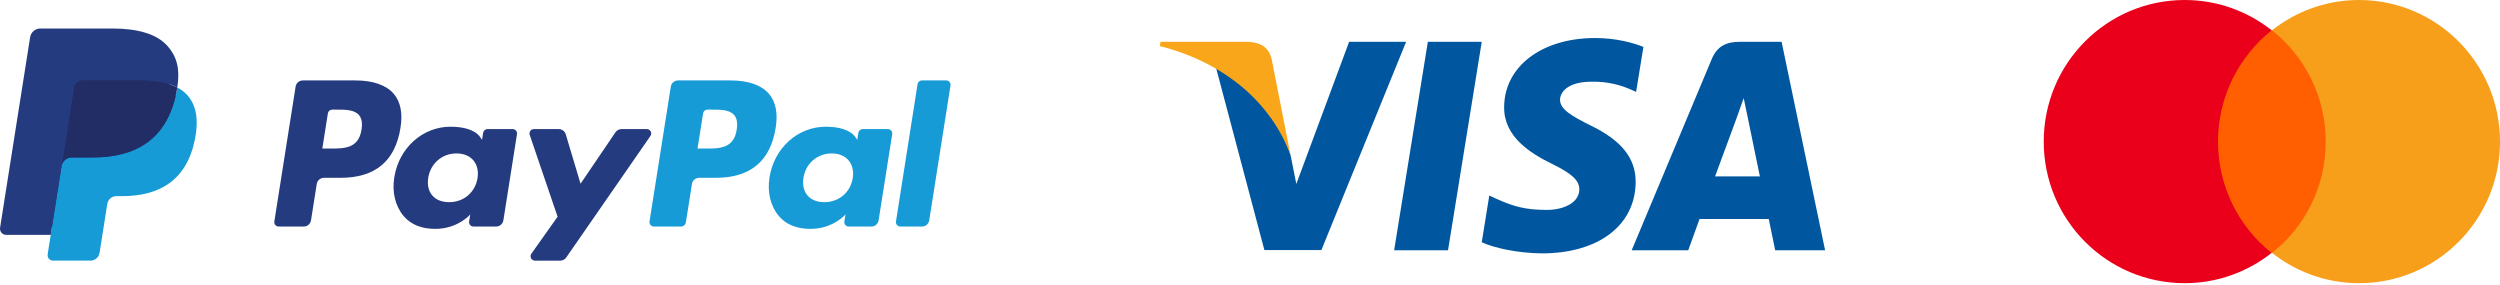 <svg xmlns="http://www.w3.org/2000/svg" width="263" height="30" viewBox="0 0 263 30" fill="none"><path d="M245.489 3.186H232.511V26.604H245.489V3.186Z" fill="#FF5F00"></path><path d="M233.335 14.895C233.335 10.137 235.56 5.917 238.979 3.186C236.466 1.2 233.294 0 229.833 0C221.633 0 215 6.661 215 14.895C215 23.128 221.633 29.79 229.833 29.79C233.294 29.79 236.466 28.59 238.979 26.604C235.56 23.915 233.335 19.653 233.335 14.895Z" fill="#EB001B"></path><path d="M263 14.895C263 23.128 256.367 29.79 248.167 29.79C244.706 29.79 241.534 28.59 239.021 26.604C242.482 23.873 244.665 19.653 244.665 14.895C244.665 10.137 242.44 5.917 239.021 3.186C241.534 1.2 244.706 0 248.167 0C256.367 0 263 6.703 263 14.895Z" fill="#F79E1B"></path><path d="M152.333 26.328H146.663L150.21 4.398H155.88L152.333 26.328Z" fill="#00579F"></path><path d="M172.889 4.934C171.771 4.49 169.997 4 167.803 4C162.203 4 158.26 6.986 158.236 11.255C158.189 14.405 161.059 16.155 163.206 17.205C165.399 18.278 166.145 18.979 166.145 19.935C166.123 21.404 164.372 22.082 162.74 22.082C160.476 22.082 159.263 21.732 157.419 20.915L156.673 20.565L155.879 25.488C157.209 26.093 159.659 26.631 162.203 26.655C168.153 26.655 172.027 23.715 172.073 19.165C172.095 16.669 170.58 14.756 167.313 13.193C165.33 12.189 164.115 11.513 164.115 10.486C164.138 9.553 165.142 8.597 167.381 8.597C169.225 8.55 170.579 8.993 171.605 9.436L172.118 9.669L172.889 4.934Z" fill="#00579F"></path><path d="M180.426 18.559C180.893 17.299 182.69 12.423 182.69 12.423C182.666 12.47 183.156 11.14 183.436 10.324L183.832 12.213C183.832 12.213 184.906 17.463 185.139 18.559C184.253 18.559 181.546 18.559 180.426 18.559ZM187.425 4.398H183.039C181.687 4.398 180.659 4.794 180.075 6.218L171.653 26.328H177.602C177.602 26.328 178.582 23.621 178.793 23.038C179.445 23.038 185.233 23.038 186.073 23.038C186.236 23.808 186.75 26.328 186.75 26.328H192L187.425 4.398Z" fill="#00579F"></path><path d="M141.927 4.398L136.373 19.352L135.767 16.319C134.74 12.82 131.52 9.018 127.927 7.127L133.013 26.305H139.01L147.923 4.398H141.927Z" fill="#00579F"></path><path d="M131.217 4.398H122.093L122 4.841C129.117 6.661 133.83 11.048 135.766 16.32L133.783 6.241C133.457 4.841 132.453 4.444 131.217 4.398Z" fill="#FAA61A"></path><path d="M37.392 8.461H31.858C31.479 8.461 31.157 8.736 31.098 9.11L28.86 23.3C28.815 23.58 29.032 23.832 29.316 23.832H31.958C32.337 23.832 32.659 23.557 32.718 23.183L33.322 19.355C33.38 18.981 33.703 18.706 34.081 18.706H35.832C39.478 18.706 41.581 16.942 42.131 13.446C42.378 11.917 42.141 10.715 41.425 9.874C40.639 8.95 39.244 8.461 37.392 8.461ZM38.03 13.644C37.727 15.629 36.21 15.629 34.743 15.629H33.908L34.494 11.921C34.529 11.697 34.723 11.532 34.95 11.532H35.332C36.332 11.532 37.274 11.532 37.761 12.101C38.052 12.441 38.141 12.946 38.03 13.644Z" fill="#253B80"></path><path d="M53.933 13.58H51.283C51.057 13.58 50.862 13.745 50.828 13.969L50.71 14.71L50.525 14.441C49.951 13.609 48.672 13.331 47.395 13.331C44.467 13.331 41.966 15.549 41.479 18.66C41.225 20.212 41.586 21.696 42.466 22.73C43.273 23.682 44.429 24.078 45.804 24.078C48.163 24.078 49.471 22.561 49.471 22.561L49.353 23.298C49.309 23.579 49.526 23.832 49.808 23.832H52.195C52.575 23.832 52.895 23.557 52.955 23.182L54.387 14.112C54.432 13.833 54.216 13.58 53.933 13.58ZM50.239 18.737C49.984 20.251 48.782 21.267 47.25 21.267C46.48 21.267 45.865 21.021 45.47 20.553C45.079 20.089 44.93 19.427 45.054 18.691C45.293 17.19 46.515 16.141 48.024 16.141C48.776 16.141 49.388 16.391 49.791 16.863C50.195 17.339 50.355 18.004 50.239 18.737Z" fill="#253B80"></path><path d="M68.046 13.58H65.384C65.129 13.58 64.891 13.706 64.747 13.917L61.074 19.327L59.517 14.128C59.419 13.803 59.119 13.58 58.779 13.58H56.163C55.844 13.58 55.624 13.89 55.725 14.19L58.658 22.797L55.9 26.69C55.684 26.997 55.902 27.419 56.277 27.419H58.936C59.189 27.419 59.425 27.296 59.568 27.088L68.425 14.304C68.637 13.998 68.419 13.58 68.046 13.58Z" fill="#253B80"></path><path d="M76.863 8.461H71.328C70.951 8.461 70.628 8.736 70.569 9.11L68.331 23.3C68.287 23.58 68.504 23.832 68.786 23.832H71.626C71.89 23.832 72.116 23.64 72.157 23.378L72.792 19.355C72.85 18.981 73.173 18.706 73.551 18.706H75.302C78.948 18.706 81.051 16.942 81.601 13.446C81.85 11.917 81.611 10.715 80.895 9.874C80.109 8.95 78.715 8.461 76.863 8.461ZM77.501 13.644C77.2 15.629 75.682 15.629 74.215 15.629H73.38L73.967 11.921C74.002 11.697 74.194 11.532 74.422 11.532H74.805C75.803 11.532 76.746 11.532 77.234 12.101C77.524 12.441 77.612 12.946 77.501 13.644Z" fill="#179BD7"></path><path d="M93.404 13.58H90.755C90.528 13.58 90.335 13.745 90.301 13.969L90.183 14.71L89.997 14.441C89.424 13.609 88.145 13.331 86.868 13.331C83.94 13.331 81.44 15.549 80.953 18.66C80.7 20.212 81.058 21.696 81.939 22.73C82.748 23.682 83.902 24.078 85.277 24.078C87.636 24.078 88.945 22.561 88.945 22.561L88.826 23.298C88.782 23.579 88.999 23.832 89.283 23.832H91.669C92.047 23.832 92.369 23.557 92.428 23.182L93.861 14.112C93.905 13.833 93.688 13.58 93.404 13.58ZM89.71 18.737C89.456 20.251 88.253 21.267 86.72 21.267C85.952 21.267 85.336 21.021 84.941 20.553C84.549 20.089 84.402 19.427 84.525 18.691C84.765 17.19 85.985 16.141 87.495 16.141C88.247 16.141 88.859 16.391 89.262 16.863C89.667 17.339 89.827 18.004 89.71 18.737Z" fill="#179BD7"></path><path d="M96.528 8.85L94.257 23.3C94.212 23.58 94.429 23.832 94.711 23.832H96.995C97.374 23.832 97.696 23.557 97.754 23.183L99.994 8.993C100.039 8.713 99.822 8.46 99.54 8.46H96.983C96.757 8.461 96.563 8.626 96.528 8.85Z" fill="#179BD7"></path><path d="M5.879 26.59L6.303 23.902L5.36 23.88H0.859L3.987 4.045C3.997 3.985 4.028 3.93 4.074 3.89C4.12 3.85 4.179 3.828 4.241 3.828H11.831C14.35 3.828 16.089 4.353 16.997 5.388C17.423 5.873 17.694 6.38 17.825 6.939C17.962 7.525 17.965 8.224 17.831 9.078L17.821 9.14V9.687L18.247 9.929C18.605 10.119 18.89 10.336 19.108 10.586C19.472 11.001 19.708 11.528 19.807 12.154C19.91 12.797 19.876 13.562 19.708 14.429C19.514 15.426 19.2 16.294 18.776 17.005C18.386 17.659 17.889 18.202 17.299 18.623C16.736 19.023 16.067 19.326 15.31 19.52C14.577 19.711 13.741 19.808 12.824 19.808H12.234C11.811 19.808 11.401 19.96 11.079 20.232C10.756 20.511 10.543 20.891 10.477 21.307L10.432 21.549L9.685 26.286L9.651 26.46C9.642 26.515 9.627 26.543 9.604 26.561C9.584 26.578 9.555 26.59 9.526 26.59H5.879Z" fill="#253B80"></path><path d="M18.649 9.204C18.627 9.349 18.601 9.497 18.572 9.649C17.571 14.788 14.146 16.563 9.773 16.563H7.546C7.011 16.563 6.561 16.951 6.477 17.479L5.337 24.71L5.014 26.759C4.96 27.105 5.227 27.418 5.577 27.418H9.526C9.994 27.418 10.391 27.078 10.465 26.617L10.504 26.416L11.247 21.697L11.295 21.438C11.368 20.975 11.766 20.636 12.234 20.636H12.824C16.651 20.636 19.646 19.082 20.522 14.586C20.887 12.708 20.698 11.14 19.73 10.037C19.438 9.705 19.074 9.429 18.649 9.204Z" fill="#179BD7"></path><path d="M17.602 8.786C17.449 8.742 17.292 8.701 17.13 8.665C16.967 8.629 16.8 8.598 16.629 8.57C16.029 8.473 15.371 8.427 14.666 8.427H8.717C8.571 8.427 8.431 8.46 8.307 8.52C8.032 8.652 7.829 8.912 7.779 9.23L6.514 17.245L6.477 17.479C6.561 16.951 7.011 16.563 7.546 16.563H9.773C14.146 16.563 17.571 14.787 18.572 9.649C18.602 9.497 18.627 9.349 18.649 9.204C18.396 9.069 18.122 8.955 17.826 8.857C17.754 8.832 17.678 8.809 17.602 8.786Z" fill="#222D65"></path><path d="M7.779 9.23C7.829 8.912 8.032 8.652 8.307 8.521C8.432 8.461 8.571 8.428 8.717 8.428H14.666C15.371 8.428 16.029 8.474 16.629 8.571C16.8 8.599 16.967 8.63 17.13 8.666C17.292 8.702 17.449 8.743 17.602 8.787C17.678 8.81 17.754 8.833 17.827 8.857C18.123 8.955 18.397 9.07 18.65 9.204C18.948 7.305 18.648 6.012 17.621 4.841C16.489 3.552 14.446 3 11.831 3H4.242C3.708 3 3.252 3.388 3.169 3.917L0.008 23.955C-0.054 24.352 0.252 24.709 0.651 24.709H5.337L6.514 17.245L7.779 9.23Z" fill="#253B80"></path></svg>